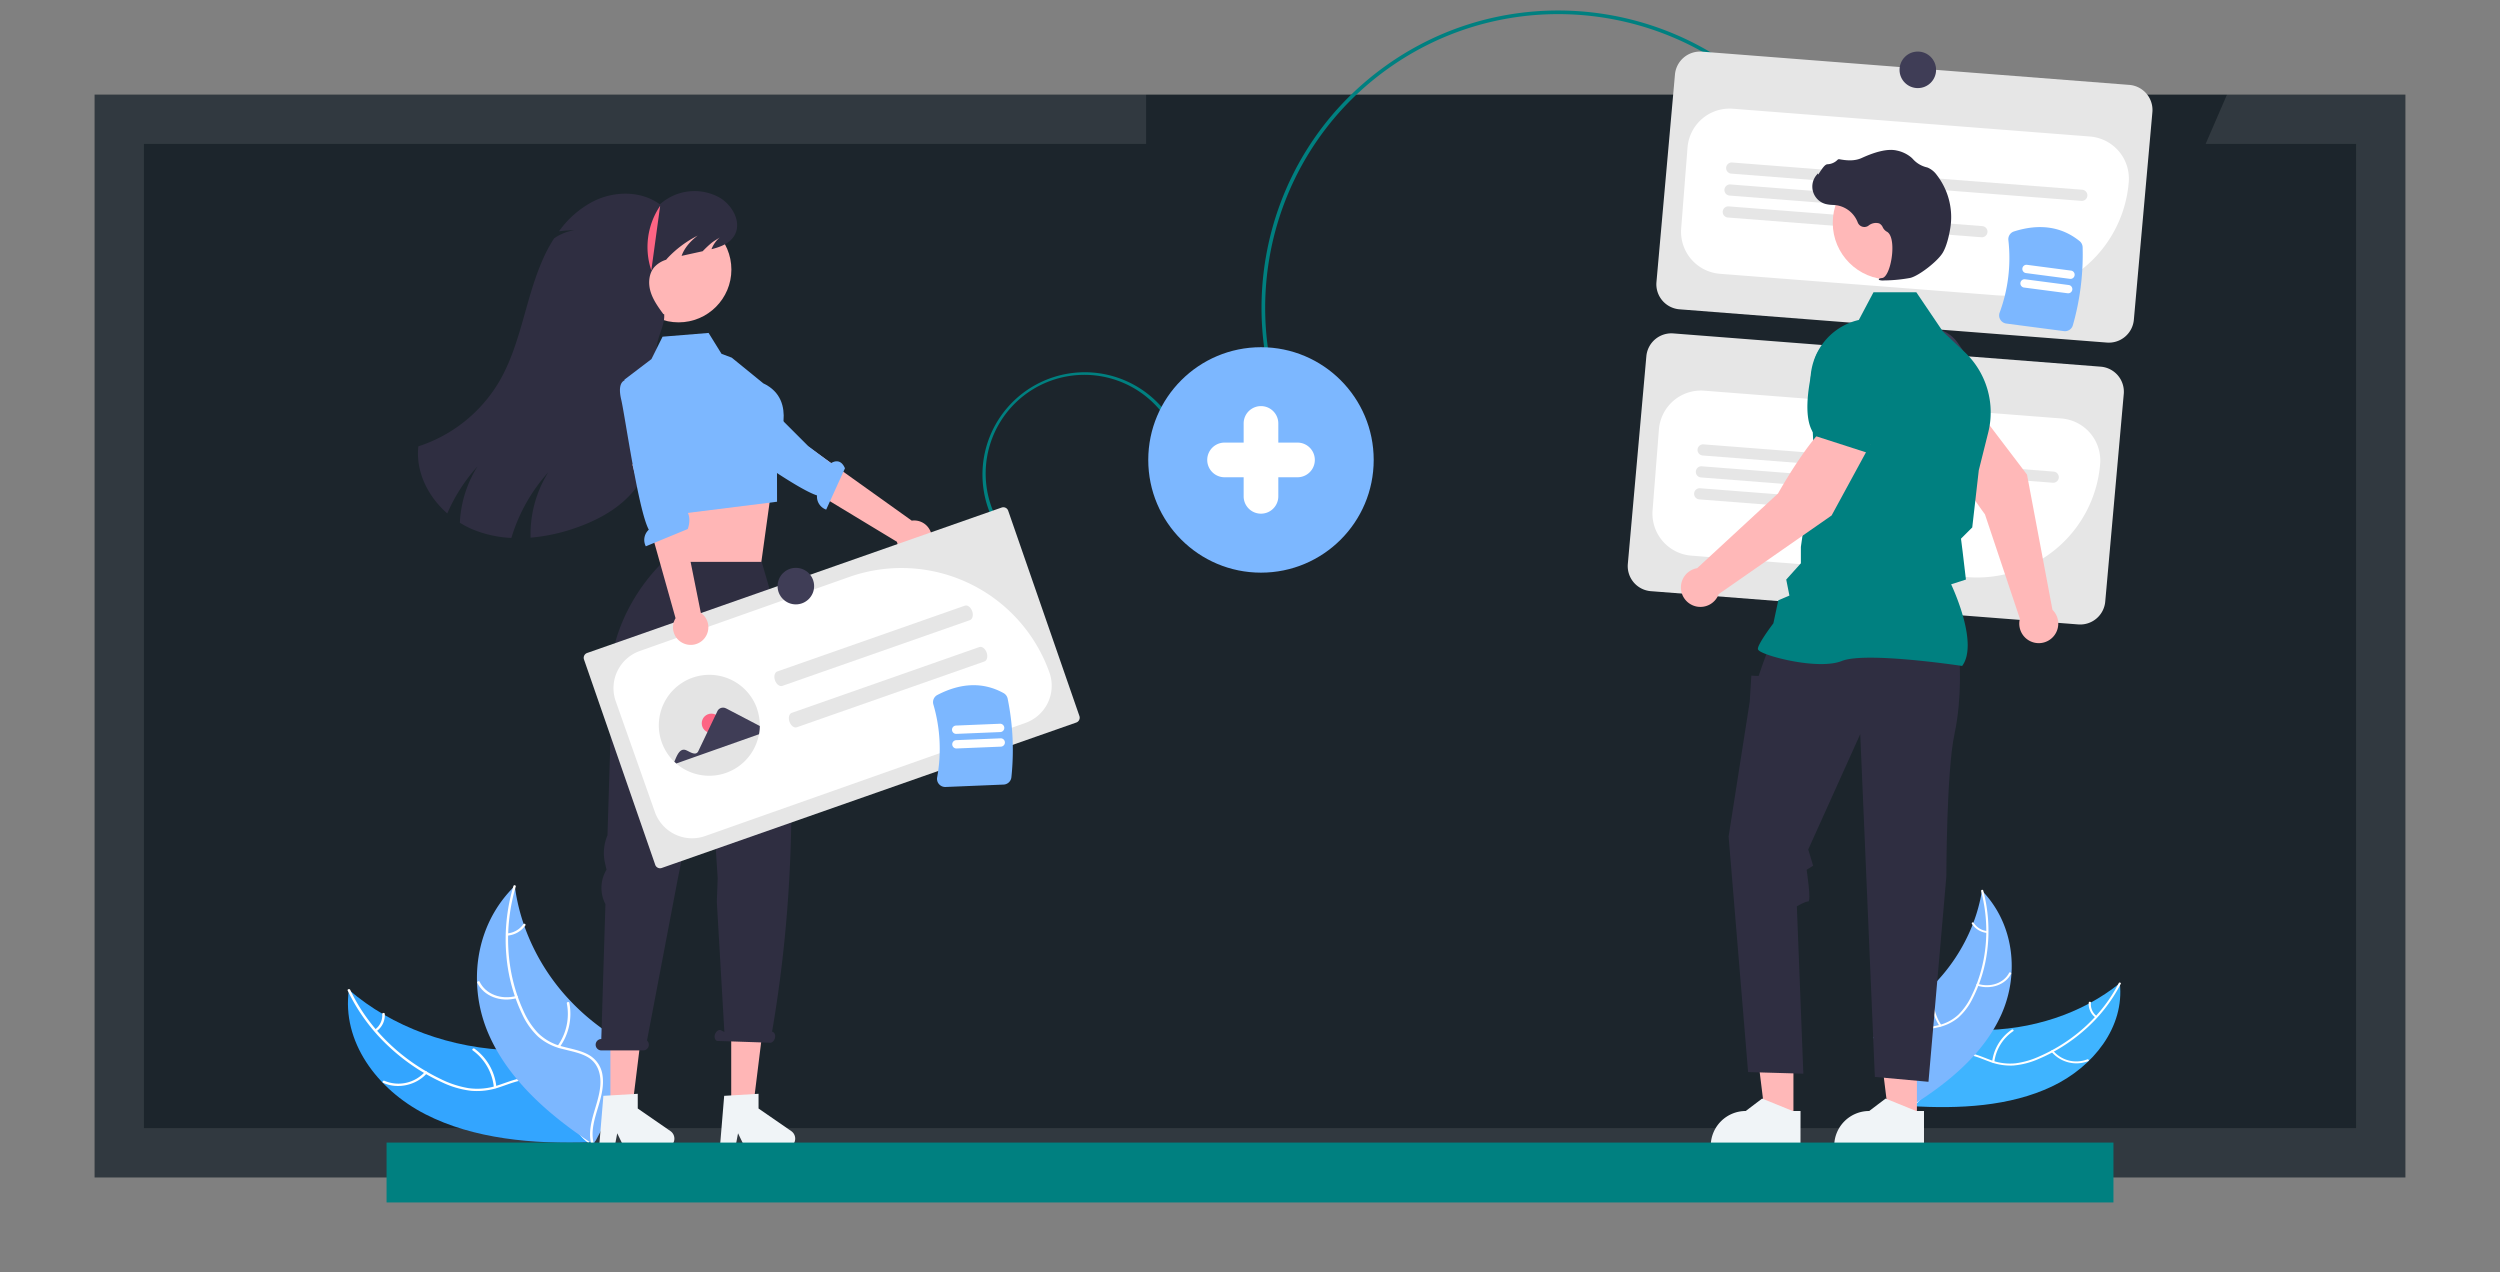 <svg id="donate" xmlns="http://www.w3.org/2000/svg" xmlns:xlink="http://www.w3.org/1999/xlink" viewBox="0 0 1572.25 800"><rect x="0" y="0" width="1572.25" height="800" fill="#808080" stroke="none"/><defs><style>.cls-1{fill:url(#linear-gradient);}.cls-2{fill:#f2f2f2;opacity:0.1;}.cls-3{fill:teal;}.cls-4{fill:#e6e6e6;}.cls-5{fill:#fff;}.cls-6{fill:#3fb4ff;}.cls-7{fill:#7cb7ff;}.cls-8{fill:#ffb8b8;}.cls-9{fill:#3f3d56;}.cls-10{fill:#f0f4f7;}.cls-11{fill:#2f2e41;}.cls-12{fill:#ccc;}.cls-13{fill:#33a5ff;}.cls-14{fill:#ffb6b6;}.cls-15{fill:#fd6584;}.cls-16{fill:#e4e4e4;}</style><linearGradient id="linear-gradient" x1="70.3" y1="107.55" x2="1512.54" y2="696.78" gradientUnits="userSpaceOnUse"><stop offset="0" stop-color="#1c252c"/><stop offset="1" stop-color="#1c252c"/></linearGradient></defs><rect class="cls-1" x="59.5" y="59.5" width="1453.25" height="681"/><path class="cls-2" d="M1400.56,59.5l-13.42,31h94.61v619H90.5V90.5H720.78v-31H59.5v681H1512.75V59.5Z"/><path class="cls-3" d="M892.12,28.56c81.71-43.72,185.42-20.8,240.4,56.72l-1.87,1.33C1076.34,10,973.9-12.59,893.2,30.58a185.12,185.12,0,0,0-19.82,12.27c-83,58.86-102.62,174.27-43.76,257.27l-1.87,1.33c-59.6-84-39.72-200.88,44.3-260.47A185.56,185.56,0,0,1,892.12,28.56Z"/><path class="cls-4" d="M1325,215.44l-268.76-20.91a15.81,15.81,0,0,1-14.51-17L1053.37,47a15.82,15.82,0,0,1,17-14.52l268.76,20.91a15.82,15.82,0,0,1,14.52,17L1342,200.92A15.8,15.8,0,0,1,1325,215.44Z"/><path class="cls-5" d="M1261.51,185.94q-3.06,0-6.14-.24l-173.69-13.51a26.53,26.53,0,0,1-24.39-28.51h0l4-50.91a26.55,26.55,0,0,1,28.5-24.39l224.6,17.47a26.57,26.57,0,0,1,24.39,28.51,77.6,77.6,0,0,1-77.23,71.58Z"/><path class="cls-4" d="M1309,126.33,1088.8,109.2a3.51,3.51,0,0,1,.55-7l220.17,17.13a3.51,3.51,0,1,1-.54,7Z"/><path class="cls-4" d="M1217.56,133.1,1087.73,123a3.5,3.5,0,1,1,.54-7l129.83,10.1a3.5,3.5,0,1,1-.54,7Z"/><path class="cls-4" d="M1246.16,149.21l-159.5-12.41a3.5,3.5,0,1,1,.53-7h0l159.5,12.41a3.5,3.5,0,1,1-.54,7Z"/><path class="cls-4" d="M1307,392.7l-268.76-20.91a15.8,15.8,0,0,1-14.51-17l11.65-130.58a15.8,15.8,0,0,1,17-14.52l268.76,20.91a15.8,15.8,0,0,1,14.51,17L1324,378.18A15.81,15.81,0,0,1,1307,392.7Z"/><path class="cls-5" d="M1243.46,363.19c-2,0-4-.07-6.08-.23l-173.69-13.51A26.54,26.54,0,0,1,1039.3,321h0l4-50.91a26.53,26.53,0,0,1,28.5-24.39h0l224.6,17.48a26.52,26.52,0,0,1,24.39,28.5h0A77.7,77.7,0,0,1,1243.46,363.19Z"/><path class="cls-4" d="M1291,303.59l-220.18-17.13a3.51,3.51,0,0,1,.54-7h0l220.18,17.13a3.51,3.51,0,0,1-.54,7Z"/><path class="cls-4" d="M1199.57,310.36l-129.83-10.1a3.5,3.5,0,1,1,.55-7l129.83,10.1a3.5,3.5,0,1,1-.55,7Z"/><path class="cls-4" d="M1228.17,326.47l-159.5-12.41a3.5,3.5,0,0,1,.54-7h0l159.51,12.41a3.5,3.5,0,1,1-.55,7Z"/><path class="cls-3" d="M623.36,324.47a64.35,64.35,0,1,1,117.75-52h0l-2.1.92a62.06,62.06,0,1,0-113.56,50.08v0Z"/><path class="cls-6" d="M1290.36,683.33c26.28-12.45,45.85-37.5,42.79-65-23.57,19.08-55.66,29.74-88.79,29.49-12.9-.1-27.35-1.42-36.73,5.82-5.83,4.51-8.47,11.66-8.8,18.79s1.4,14.35,3.12,21.47l-.53,1.69C1232.27,697.53,1264.09,695.78,1290.36,683.33Z"/><path class="cls-5" d="M1332.51,618.24c-10.16,19.83-27.78,36.35-49.68,46a52.74,52.74,0,0,1-15.15,4.46,34.41,34.41,0,0,1-15.76-2.06c-4.76-1.71-9.45-3.94-14.5-4.61a18.52,18.52,0,0,0-14,3.78c-4.67,3.62-7.45,8.64-10,13.65-2.8,5.56-5.6,11.38-11.08,15.17-.67.46.26,1.41.92,1,9.53-6.59,10.91-18.51,18.49-26.49a17.83,17.83,0,0,1,14.33-6c5.15.38,10,2.67,14.79,4.43a36.9,36.9,0,0,0,15.38,2.53,49.66,49.66,0,0,0,15.33-3.9,105.91,105.91,0,0,0,29-18.06,99,99,0,0,0,23.19-29.44c.35-.68-1-1.12-1.3-.44Z"/><path class="cls-5" d="M1290.17,661.47a20.57,20.57,0,0,0,23.13,5.88c.76-.32.14-1.44-.63-1.12a19.05,19.05,0,0,1-21.51-5.51c-.53-.65-1.53.1-1,.75Z"/><path class="cls-5" d="M1254.23,667.8a27.64,27.64,0,0,1,11.9-19.29c.66-.46-.26-1.42-.92-1a28.77,28.77,0,0,0-12.34,20.1c-.09.77,1.27.91,1.36.15Z"/><path class="cls-5" d="M1318.59,639a9.33,9.33,0,0,1-3.6-8.36c.1-.76-1.26-.9-1.36-.14a10.44,10.44,0,0,0,4,9.25.77.77,0,0,0,1,.11.57.57,0,0,0,.1-.79l-.07-.07Z"/><path class="cls-7" d="M1246.47,560.1c-.08.48-.16.95-.26,1.43a103.45,103.45,0,0,1-5.13,18.69c-.16.47-.34.95-.53,1.41a112.66,112.66,0,0,1-25.83,39A118,118,0,0,1,1199.94,633c-7.32,5.18-15.77,10.25-20.4,17.23a19.47,19.47,0,0,0-1.32,2.25l20.88,42.24c.1.07.19.16.29.24l.75,1.71.87-.54.5-.31.33-.2.1-.07c.11,0,.2-.12.29-.17,1.66-1.05,3.32-2.1,5-3.17l0,0c12.52-8.19,24.3-17.44,34-28.11.29-.33.59-.65.87-1a105.33,105.33,0,0,0,11.51-15.48,89.87,89.87,0,0,0,4.89-9.26,74.83,74.83,0,0,0,6.51-26c1.18-18-4.17-36.66-17.46-51.09Z"/><path class="cls-5" d="M1245.93,560.39c5.82,22.3,3.82,45.81-6,65.82a41.38,41.38,0,0,1-8.33,11.95,28,28,0,0,1-13.19,6.75c-4.72,1.11-9.74,1.76-14,3.9a14.75,14.75,0,0,0-7.93,10.77c-1,5.59.27,11.34,1.78,16.95,1.66,6.22,3.5,12.67,2,18.84-.19.75,1.15,1.06,1.33.31,2.68-10.73-4.36-21.58-4.09-32.44.13-5.06,2-10,6.68-12.8,4.11-2.46,9.28-3.13,14.08-4.22a30.18,30.18,0,0,0,13.21-6.15,38.42,38.42,0,0,0,8.84-11.57,90.31,90.31,0,0,0,9.51-31,99.44,99.44,0,0,0-2.57-37.47c-.2-.77-1.48-.45-1.28.32Z"/><path class="cls-5" d="M1243.5,619.89c8.59,2.69,17.7-.53,21.3-7.49.35-.68-.87-1.3-1.23-.61-3.37,6.52-11.8,9.44-19.83,6.92-.84-.26-1.08.91-.24,1.18Z"/><path class="cls-5" d="M1220.88,644.63a29.41,29.41,0,0,1-4.15-22.78c.18-.75-1.16-1.06-1.34-.31a30.58,30.58,0,0,0,4.37,23.7C1220.21,645.94,1221.33,645.33,1220.88,644.63Z"/><path class="cls-5" d="M1249.6,585.53a11.5,11.5,0,0,1-8.36-5.15c-.44-.7-1.56-.09-1.12.61a12.9,12.9,0,0,0,9.24,5.71.63.63,0,0,0,.78-.43A.66.66,0,0,0,1249.6,585.53Z"/><path class="cls-8" d="M1290.78,383.46l-16-85-31.35-41.26-23.23,15.19c3.28,17.81,28.12,51.05,28.12,51.05l22,65.74c-.09.34-.17.69-.23,1a12.26,12.26,0,1,0,20.65-6.74Z"/><path class="cls-9" d="M1220.85,281.35,1247.16,260l0-.11c4.92-11.15-6-30.26-16-44.33a22.47,22.47,0,0,0-30.08-6.08h0a22.54,22.54,0,0,0-10.48,21.35l2.21,21.3Z"/><polygon class="cls-8" points="1127.89 704.42 1110.39 704.42 1102.07 636.92 1127.9 636.92 1127.89 704.42"/><path class="cls-10" d="M1132.36,698.71h-4.93l-19.23-7.82-10.31,7.82h0a22,22,0,0,0-22,22v.71h56.43Z"/><polygon class="cls-8" points="1205.55 704.42 1188.05 704.42 1179.72 636.92 1205.55 636.92 1205.55 704.42"/><path class="cls-10" d="M1210,698.71h-4.92l-19.23-7.82-10.31,7.82h0a22,22,0,0,0-22,22v.71H1210Z"/><path class="cls-11" d="M1232.23,413.66s2,24.53-3.06,48-5.11,89.68-5.11,89.68l-11.24,129-33.72-3.06-9.19-215.59-32.7,72.54,3.07,10.22-4.09,2.55s3.06,19.93,1,19.93-7.15,3.06-7.15,3.06l4.08,105.24-34.74-1-12.26-148.15,13.29-84.81,1-16.35,4.6.19,2.34-6.83,4.3-11.75Z"/><path class="cls-3" d="M1234,418.81l.18-.25c9.73-13.62-4.9-46.34-7.11-51.08l9.3-3-2.1-17.78-1-7.93,7.1-7.1,0-.18,4.09-35.76,5.94-23.75a52.15,52.15,0,0,0-14.8-50.54l-13.73-12.95-16.7-24.7h-26.92l-9.23,17.43a39.25,39.25,0,0,0-30.36,40.06l2.1,45.73-8.19,56.93v10.31l-9.21,10.24,2,10.06-7,3L1115.28,392c-1.28,1.69-9.74,13-9.74,16.05,0,.47.34.91,1.07,1.41,5.77,3.9,37.63,11.86,51.74,6.22,15-6,74.74,3,75.34,3.1Z"/><path class="cls-12" d="M999.9,721a1.37,1.37,0,0,0,1.36,1.37h321.59a1.37,1.37,0,0,0,0-2.73H1001.27A1.36,1.36,0,0,0,999.9,721Z"/><circle class="cls-8" cx="1188.27" cy="140.14" r="35.65"/><path class="cls-11" d="M1184.85,176.37a96.7,96.7,0,0,0,16.46-1.58c5.38-1.24,17.24-10.41,20.47-15.83h0c2.41-4,3.85-10.26,4.64-14.77A43.35,43.35,0,0,0,1218,110a13.72,13.72,0,0,0-5.65-4.58,6.36,6.36,0,0,0-.62-.19,16.9,16.9,0,0,1-8.53-5,13.6,13.6,0,0,0-1.44-1.4,20.74,20.74,0,0,0-8.79-4.14c-5.19-1.25-12.63.32-22.09,4.65-4.75,2.18-10,1.57-14.09.8a1.32,1.32,0,0,0-1.24.46,9.38,9.38,0,0,1-6.28,2.7c-1.45.1-2.91,2.14-4.68,4.79-.4.61-.86,1.31-1.2,1.74l-.07-.81-.8.93a11.34,11.34,0,0,0,1.2,16,11.22,11.22,0,0,0,4.4,2.34,21.64,21.64,0,0,0,4.46.59c.91.06,1.86.12,2.76.26a17.09,17.09,0,0,1,13,10.76,4.47,4.47,0,0,0,5.78,2.55,4.21,4.21,0,0,0,1-.56,7.39,7.39,0,0,1,6.7-1.39,4.87,4.87,0,0,1,2.23,2.4,6.36,6.36,0,0,0,2.5,2.76c3.71,1.8,4.18,10.16,3,17.17-1.09,6.75-3.48,11.68-5.79,12-1.78.23-2,.36-2.1.68l-.11.29.2.26A7.42,7.42,0,0,0,1184.85,176.37Z"/><circle class="cls-7" cx="793.03" cy="289.25" r="70.89"/><path class="cls-8" d="M1176.64,278.7l-23.39-15c-14.89,10.3-35,46.59-35,46.59l-50.93,47.05a12.26,12.26,0,1,0,13.58,16.29l71-49.45Z"/><path class="cls-3" d="M1174.41,284.76,1190,247.39l-5.63-20.66a22.53,22.53,0,0,0-17.49-16.13h0A22.48,22.48,0,0,0,1141,227.15c-4.27,16.74-7.54,38.51,1.07,47.13l.09.08Z"/><path class="cls-13" d="M267.43,700.71c-30.49-15.65-52.61-45.89-48-78.2,27.05,23.36,64.46,37.12,103.5,38,15.2.37,32.27-.64,43.05,8.24,6.7,5.53,9.54,14.05,9.66,22.46s-2.18,16.85-4.47,25.18l.55,2C335.33,719.61,297.92,716.36,267.43,700.71Z"/><path class="cls-5" d="M220.21,622.45c11.23,23.74,31.37,43.86,56.8,56.08a62.33,62.33,0,0,0,17.68,5.81,40.31,40.31,0,0,0,18.65-1.84c5.67-1.83,11.28-4.28,17.25-4.89a21.9,21.9,0,0,1,16.37,5c5.36,4.45,8.45,10.46,11.23,16.45,3.09,6.66,6.18,13.62,12.49,18.28.77.57-.36,1.66-1.12,1.1-11-8.12-12.17-22.22-20.79-31.9-4-4.52-9.71-7.89-16.66-7.59-6.08.25-11.87,2.77-17.6,4.67a43.3,43.3,0,0,1-18.2,2.39,58.14,58.14,0,0,1-17.92-5.16,124.81,124.81,0,0,1-33.51-22.36,116.74,116.74,0,0,1-26.22-35.54c-.38-.82,1.17-1.29,1.55-.48Z"/><path class="cls-5" d="M268.48,675C261.79,682.58,250,685.16,241,681c-.89-.4-.11-1.7.78-1.29A22.45,22.45,0,0,0,267.33,674C268,673.29,269.13,674.22,268.48,675Z"/><path class="cls-5" d="M310.57,683.76a32.62,32.62,0,0,0-13.29-23.17c-.77-.57.36-1.66,1.12-1.09a33.9,33.9,0,0,1,13.78,24.14C312.26,684.54,310.65,684.66,310.57,683.76Z"/><path class="cls-5" d="M235.83,647.47a11,11,0,0,0,4.56-9.71c-.1-.91,1.51-1,1.6-.13a12.33,12.33,0,0,1-5,10.76.92.92,0,0,1-1.13.09.66.66,0,0,1-.09-.93l.08-.08Z"/><path class="cls-7" d="M323.74,557.18l.24,1.69a122.67,122.67,0,0,0,5.35,22.21c.18.56.37,1.13.57,1.68a132.77,132.77,0,0,0,29,46.9,139.51,139.51,0,0,0,16.94,15.11c8.44,6.38,18.2,12.66,23.4,21.05a22.84,22.84,0,0,1,1.47,2.71l-26.17,49-.35.28-.95,2-1-.67c-.2-.12-.39-.26-.58-.39l-.38-.24-.12-.09-.33-.21c-1.92-1.3-3.82-2.6-5.72-3.93,0,0,0,0,0,0-14.45-10.11-28-21.45-39-34.38-.33-.39-.68-.78-1-1.2a123.86,123.86,0,0,1-13-18.66,106.38,106.38,0,0,1-5.42-11.1A88.24,88.24,0,0,1,300,618c-.72-21.28,6.28-43,22.48-59.54Z"/><path class="cls-5" d="M324.36,557.54c-7.68,26.05-6.2,53.82,4.65,77.76a48.72,48.72,0,0,0,9.37,14.39,32.81,32.81,0,0,0,15.29,8.44c5.51,1.49,11.4,2.44,16.31,5.12a17.39,17.39,0,0,1,8.95,13c1,6.63-.75,13.36-2.73,19.9-2.2,7.27-4.61,14.8-3,22.13.2.88-1.39,1.2-1.58.31-2.76-12.74,5.94-25.26,6-38.05,0-6-1.95-11.86-7.39-15.34-4.75-3-10.82-4-16.42-5.49A35.62,35.62,0,0,1,338.47,652a45.37,45.37,0,0,1-10-14,106.36,106.36,0,0,1-10-36.82,117.35,117.35,0,0,1,4.43-44,.78.78,0,0,1,1.49.43Z"/><path class="cls-5" d="M325,627.72c-10.21,2.85-20.82-1.28-24.81-9.61-.39-.82,1.08-1.5,1.47-.68,3.73,7.8,13.55,11.56,23.1,8.9,1-.28,1.24,1.11.24,1.39Z"/><path class="cls-5" d="M350.73,657.71A34.64,34.64,0,0,0,356.47,631c-.19-.88,1.4-1.2,1.59-.31a36,36,0,0,1-6,27.75c-.56.81-1.84,0-1.29-.76Z"/><path class="cls-5" d="M319.11,587a13.65,13.65,0,0,0,10-5.75c.54-.82,1.83,0,1.29.76a15.26,15.26,0,0,1-11.09,6.38.77.77,0,0,1-.92-.54A.79.79,0,0,1,319.11,587Z"/><polygon class="cls-14" points="415.97 311.73 418.26 333.03 416.91 360.96 478.78 353.61 484.59 311.73 477.19 311.8 415.97 311.73"/><polygon class="cls-14" points="383.88 698.44 397.41 698.44 403.84 646.27 383.88 646.27 383.88 698.44"/><path class="cls-10" d="M379.47,689.17l21.61-1.29v9.26l20.54,14.19a5.78,5.78,0,0,1-3.29,10.54H392.61l-4.44-9.15-1.73,9.15h-9.7Z"/><polygon class="cls-14" points="459.86 698.44 473.38 698.44 479.82 646.27 459.86 646.27 459.86 698.44"/><path class="cls-10" d="M455.44,689.17l21.61-1.29v9.26l20.55,14.19a5.78,5.78,0,0,1-3.29,10.54H468.58l-4.43-9.15-1.73,9.15h-9.7Z"/><path class="cls-11" d="M378,653.45h.15l2.6-84.83a22.18,22.18,0,0,1,.29-21l.38-.67-1-4.48a28.52,28.52,0,0,1,1.63-17.16l2.43-79.13c-8.67-56.19,32.64-92.83,32.64-92.83h61.9l13.29,45.66c8.78,85.58,7.19,169-6.75,249.78l.38.19c1.37.47,1.95,2.37,1.31,4.23s-2.28,3-3.65,2.53L451,654.64c-1.37-.47-2-2.37-1.31-4.23s2.27-3,3.64-2.53l2.22,1.13-4.74-81.86.53-14.95-1.09-17-5-76.3-19,93.83L406.9,654.39a3.57,3.57,0,0,1-2.4,6.21H378a3.58,3.58,0,0,1,0-7.15Z"/><circle class="cls-14" cx="426.77" cy="169.53" r="33.2"/><path class="cls-11" d="M281.3,322.91a107.83,107.83,0,0,1,19-29.59,72.9,72.9,0,0,0-11.09,35.42,56.74,56.74,0,0,0,7.57,4,72.61,72.61,0,0,0,24.82,5.57,108.26,108.26,0,0,1,23.25-41.34,73.29,73.29,0,0,0-11.15,41.16,114.56,114.56,0,0,0,27.93-6c13.55-4.66,26.7-11.62,36.07-22.45,10.14-11.72,15.14-27.18,16.75-42.59s.1-30.95-1.43-46.37c-.73-7.35,5.39-15.8,4.67-23.15h-.48c-3.22-4.4-6.49-8.92-8.07-14.15S408,172,411.55,167.93a16.88,16.88,0,0,1,7.39-4.58c.26-.33.55-.66.85-1a68.35,68.35,0,0,1,19-14.19c-5.12,3.87-8.54,8.24-10.13,12.75L441.92,158c1.49-1.57,3.05-3.07,4.68-4.48,2.37-2.06,3.15-2.22,6-4.16a19.15,19.15,0,0,0-5.16,7.37c5.69-1.43,11.39-3.58,14.35-8.49,4.91-8.1-.93-19-9.08-23.88A32.49,32.49,0,0,0,415,128.54c-11.79-8.69-28.58-8.54-41.69-2a61,61,0,0,0-21.75,18.92,85.49,85.49,0,0,1,9.85-.69,30.25,30.25,0,0,0-12.9,5.11A88,88,0,0,0,343.8,158q-1.4,2.76-2.62,5.6c-5.05,11.48-8.34,23.72-11.75,35.81-4,14.09-8.23,28.28-15.68,40.89a91.83,91.83,0,0,1-50.64,40.4C261.34,296.64,269.12,312.23,281.3,322.91Z"/><path class="cls-7" d="M460.2,224.93l-6.44-2.42-8.13-13.13-28.94,2.36-7,14.09-17,12.94,7.41,39,11.52,47.41,77.07-9.64-.08-35.69s13.93-28.19-8.57-38.76Z"/><path class="cls-14" d="M579,348.73a11,11,0,0,1-14.34-6.13,10.78,10.78,0,0,1-.56-1.86l-85.94-52,15.71-18.12,79.53,56.81a11.09,11.09,0,0,1,5.6,21.3Z"/><path class="cls-7" d="M449.53,264.08s-4.11,4.14,6.2,10.93c8.25,5.44,45,32.32,58.09,36.57a8.67,8.67,0,0,0,5.77,8.92l11.81-26c-2.55-5.93-6.64-4.56-8.79-3.21L508.34,280.6l-35-35L452.44,261Z"/><path class="cls-15" d="M415.17,129.44a46.23,46.23,0,0,0-5.56,40.63"/><path class="cls-12" d="M246.75,721a1.36,1.36,0,0,0,1.35,1.37H569.69a1.37,1.37,0,1,0,0-2.73H248.11a1.35,1.35,0,0,0-1.36,1.35Z"/><path id="a4a87c0b-578c-404f-b0e7-3c25016717c2" class="cls-4" d="M369.27,410.65a3.21,3.21,0,0,0-2,4.09l44.8,129.13a3.2,3.2,0,0,0,4.08,2l260.7-91.46a3.22,3.22,0,0,0,2-4.09l-44.8-129.13a3.21,3.21,0,0,0-4.09-2Z"/><path class="cls-5" d="M435.25,527.2a24.86,24.86,0,0,1-23.4-16.54l-24.6-69.61a24.79,24.79,0,0,1,15.11-31.64l131.76-46.57A98.74,98.74,0,0,1,660,423a24.79,24.79,0,0,1-15.12,31.64l-.19-.54.19.54L443.49,525.78A24.83,24.83,0,0,1,435.25,527.2Z"/><path id="e6660b72-17a8-4076-a000-8bf222be7673" class="cls-4" d="M610,390,492,431.36c-1.66.59-3.72-1-4.6-3.48s-.24-5,1.42-5.59l118-41.39c1.66-.59,3.72,1,4.6,3.48S611.64,389.39,610,390Z"/><path id="f689c0b7-f689-4c10-b0b9-25ad5f15d9dd" class="cls-4" d="M619.1,416l-118,41.39c-1.67.59-3.73-1-4.6-3.48s-.25-5,1.41-5.59l118-41.39c1.66-.59,3.72,1,4.6,3.48S620.77,415.4,619.1,416Z"/><path class="cls-16" d="M476,445.51a31.7,31.7,0,0,1,1.82,11.13,30.81,30.81,0,0,1-.52,5.16,31.79,31.79,0,0,1-52,18.39c-.43-.37-.85-.75-1.25-1.14a31.78,31.78,0,1,1,52-33.54Z"/><circle class="cls-15" cx="447.4" cy="454.88" r="6.08"/><path class="cls-9" d="M424.09,479.05c1.56-3.62,3.4-9.14,7.67-7.13,2.11.91,5.89,3.69,7.42.46l12-25.14a3.91,3.91,0,0,1,5.23-1.81l.08,0,21.36,11.17a30.81,30.81,0,0,1-.52,5.16l-52,18.39Z"/><path class="cls-14" d="M430.29,404.79A11,11,0,0,1,424,390.52a11.73,11.73,0,0,1,.86-1.74l-27.18-96.7,23.85-2.49,19.22,95.83a11.08,11.08,0,0,1-10.46,19.37Z"/><path class="cls-7" d="M393.66,239s-5.83.21-3,12.21c2.31,9.61,10.77,69.89,17.38,81.91a8.68,8.68,0,0,0-1.88,10.46l26.37-10.88c2.19-6.07.49-11.59-2-12.08L427.5,303l-4.54-59-25.1-5.28Z"/><path class="cls-7" d="M631.13,493.42l-36.46,1.51a5.14,5.14,0,0,1-4.13-1.79,5.05,5.05,0,0,1-1.17-4.25A99.31,99.31,0,0,0,587,443.05a5.12,5.12,0,0,1,2.53-6c14.94-7.76,28.93-8.16,41.59-1.18a5.21,5.21,0,0,1,2.6,3.52,162.33,162.33,0,0,1,2.35,49.37A5.16,5.16,0,0,1,631.13,493.42Z"/><path class="cls-5" d="M629.58,469.56l-27.87,1.15a2.62,2.62,0,1,1-.22-5.23h0l27.88-1.15a2.62,2.62,0,0,1,.22,5.23Z"/><path class="cls-5" d="M629.2,460.39l-27.87,1.15a2.62,2.62,0,0,1-.22-5.23L629,455.16a2.62,2.62,0,0,1,.21,5.23Z"/><path class="cls-7" d="M1297.9,208.23l-36.18-4.75A5.18,5.18,0,0,1,1258,201a5.07,5.07,0,0,1-.42-4.39,99.28,99.28,0,0,0,5.49-45.57,5.13,5.13,0,0,1,3.52-5.48c16-5.09,29.89-3.09,41.18,6a5.2,5.2,0,0,1,2,3.9,162.57,162.57,0,0,1-6.13,49.05A5.16,5.16,0,0,1,1297.9,208.23Z"/><path class="cls-5" d="M1300.46,184.45l-27.67-3.63a2.62,2.62,0,0,1,.69-5.19h0l27.66,3.63a2.62,2.62,0,0,1-.68,5.19Z"/><path class="cls-5" d="M1301.65,175.35,1274,171.72a2.62,2.62,0,0,1,.67-5.19h0l27.66,3.63a2.62,2.62,0,1,1-.67,5.19Z"/><path class="cls-5" d="M816,278.35H803.93V266.3a10.9,10.9,0,0,0-21.8,0v12.05h-12a10.9,10.9,0,0,0,0,21.8h12v12a10.9,10.9,0,0,0,21.8,0v-12H816a10.9,10.9,0,0,0,0-21.8Z"/><circle class="cls-9" cx="1206.11" cy="43.92" r="11.49"/><circle class="cls-9" cx="500.51" cy="368.61" r="11.49"/><rect class="cls-3" x="243.11" y="718.57" width="1086.04" height="37.65"/></svg>
